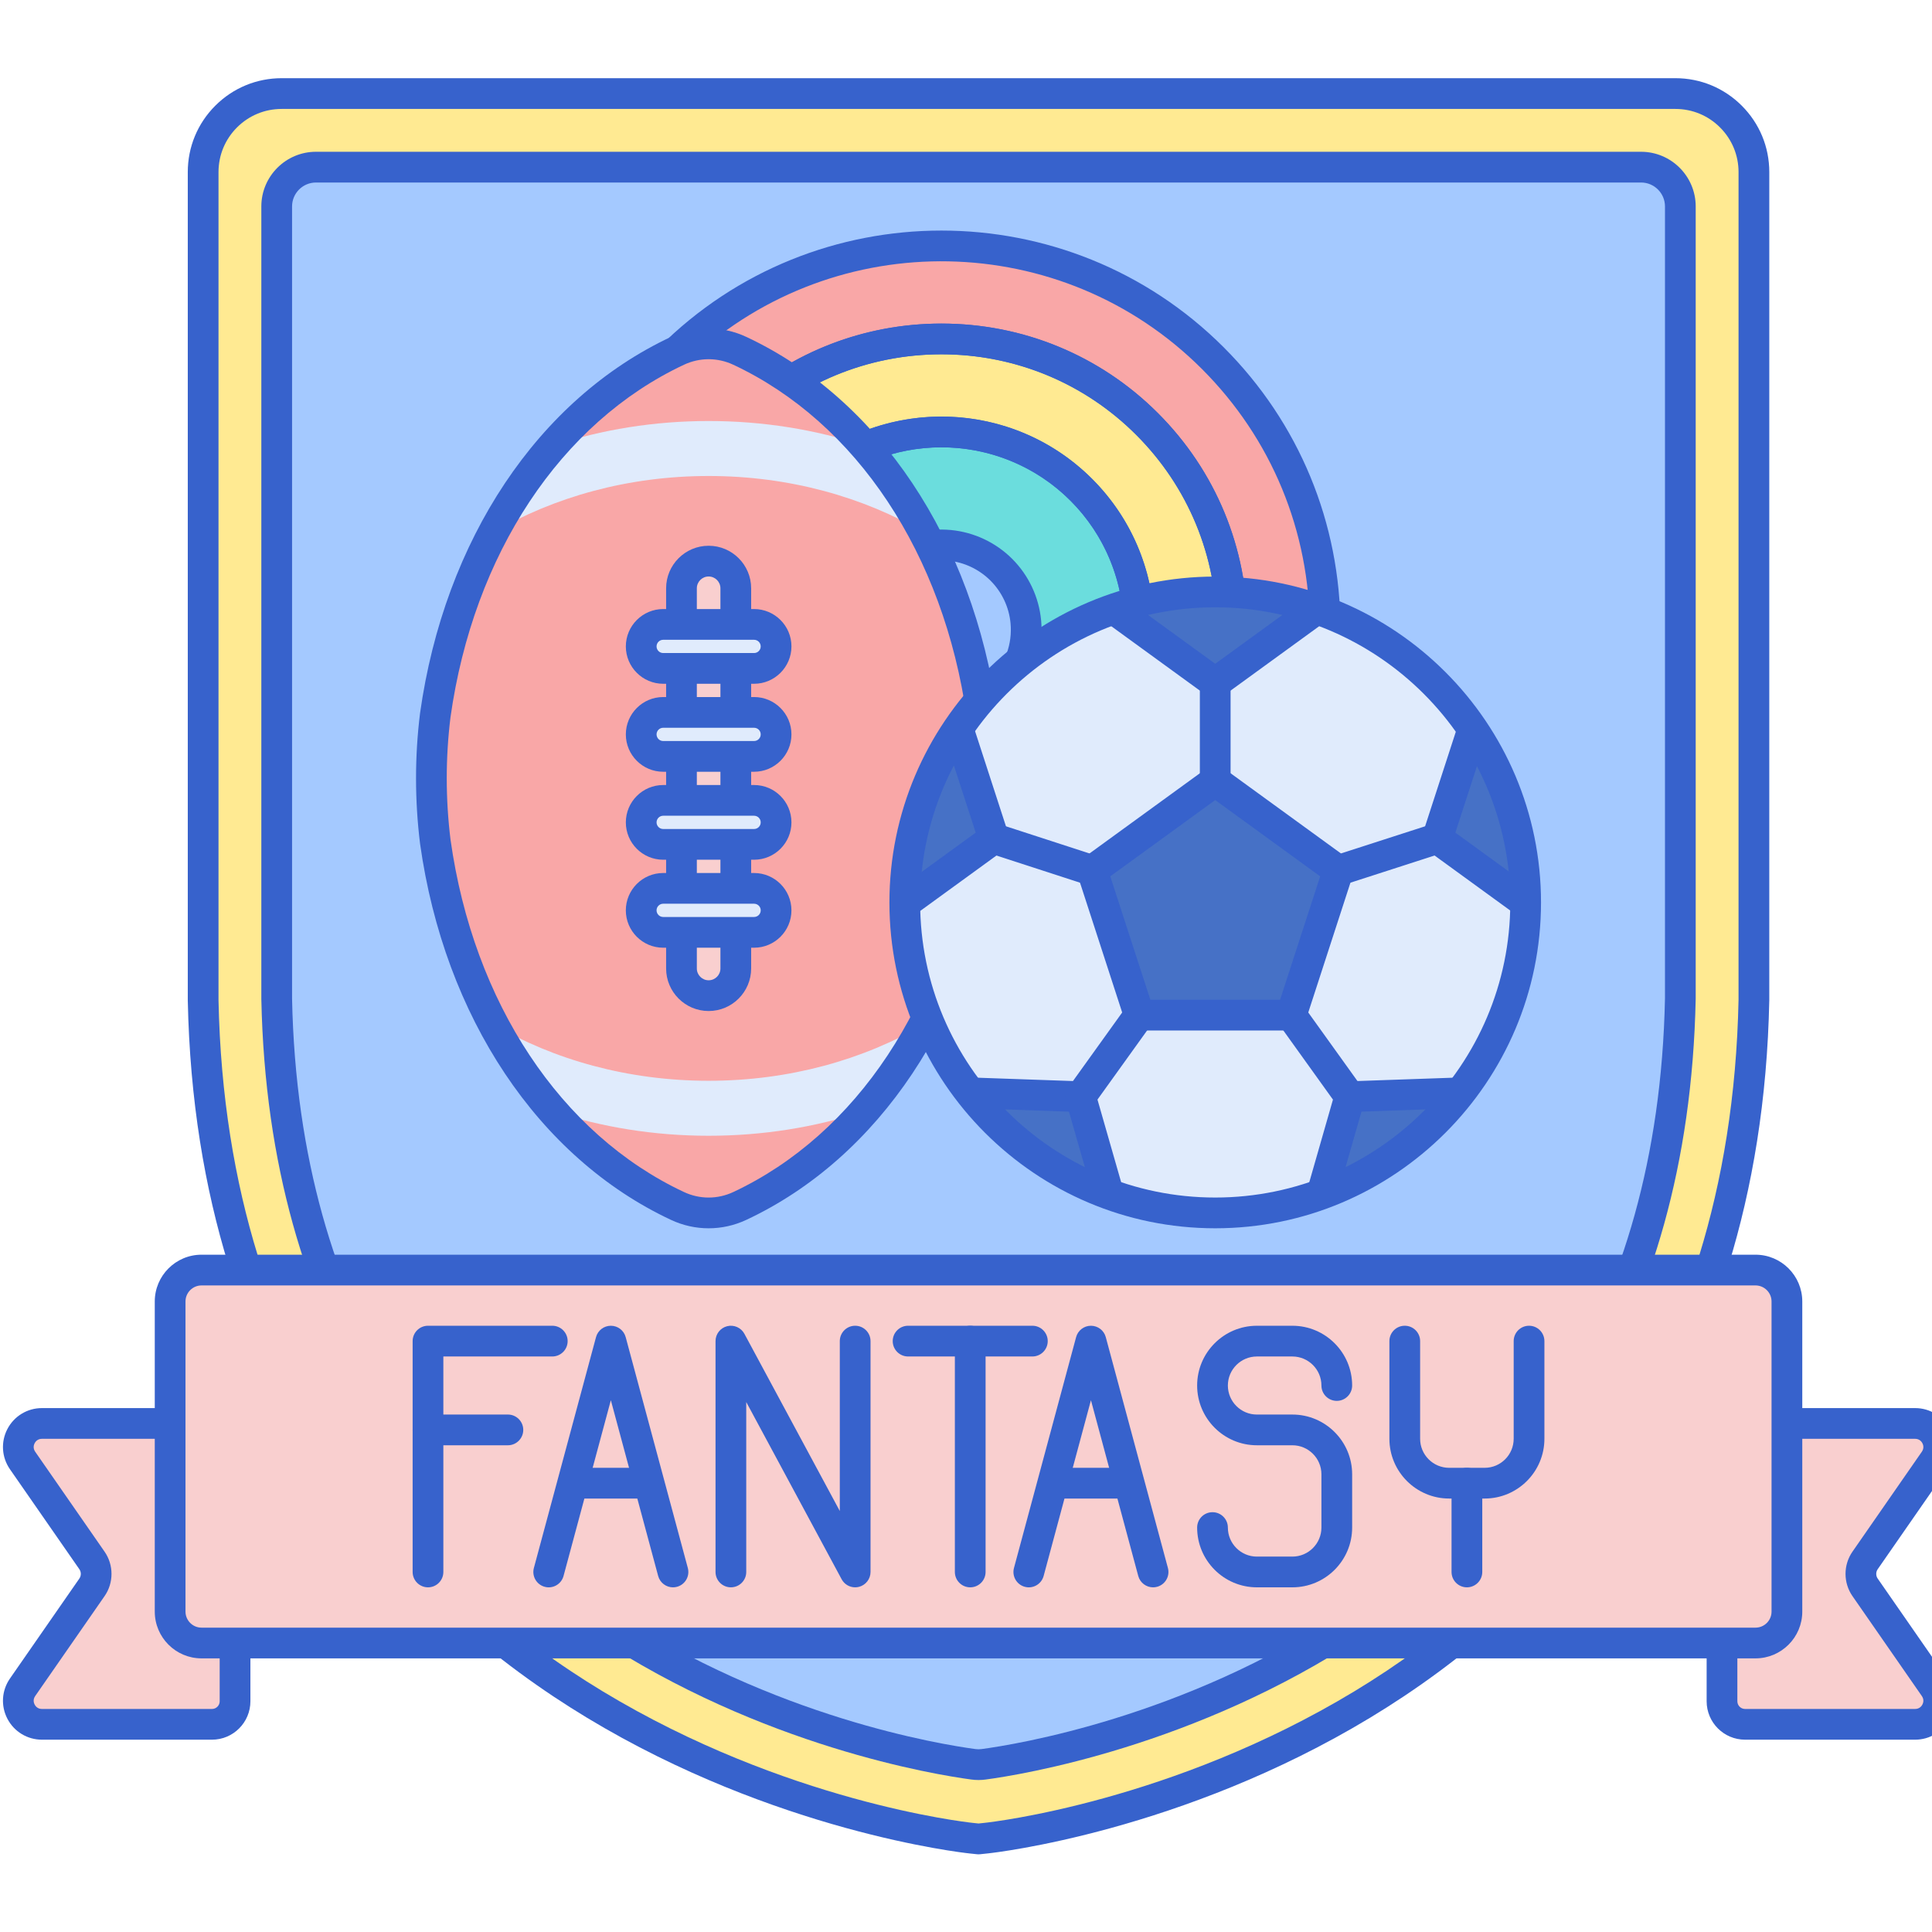 <svg xmlns="http://www.w3.org/2000/svg" xmlns:xlink="http://www.w3.org/1999/xlink" width="1080" zoomAndPan="magnify" viewBox="0 0 810 810" height="1080" preserveAspectRatio="xMidYMid meet" version="1.2"><defs><clipPath id="5bdb6c4b9f"><path d="M 78 32.73 L 742 32.73 L 742 777.48 L 78 777.48 Z M 78 32.73 "/></clipPath></defs><g id="88bd6113ec"><path style=" stroke:none;fill-rule:nonzero;fill:#f9cfcf;fill-opacity:1;" d="M 9.457 612.305 L 38.559 654.223 C 40.91 657.613 40.91 662.105 38.559 665.492 L 9.457 707.414 C 4.91 713.965 9.594 722.926 17.57 722.926 L 88.879 722.926 C 94.215 722.926 98.543 718.602 98.543 713.262 L 98.543 596.781 L 17.57 596.781 C 9.594 596.789 4.91 605.75 9.457 612.305 Z M 9.457 612.305 "/><path style=" stroke:none;fill-rule:nonzero;fill:#f9cfcf;fill-opacity:1;" d="M 811.043 707.414 L 781.941 665.492 C 779.59 662.102 779.59 657.609 781.941 654.223 L 811.043 612.305 C 815.59 605.75 810.906 596.789 802.93 596.789 L 721.957 596.789 L 721.957 713.27 C 721.957 718.605 726.285 722.934 731.621 722.934 L 802.93 722.934 C 810.906 722.93 815.59 713.965 811.043 707.414 Z M 811.043 707.414 "/><path style=" stroke:none;fill-rule:nonzero;fill:#3762cc;fill-opacity:1;" d="M 88.879 729.371 L 17.57 729.371 C 11.473 729.371 5.934 726.016 3.109 720.613 C 0.285 715.211 0.691 708.742 4.164 703.742 L 33.266 661.816 C 34.082 660.645 34.082 659.07 33.266 657.895 L 4.164 615.977 C 0.691 610.969 0.285 604.504 3.109 599.105 C 5.934 593.707 11.473 590.348 17.57 590.348 L 98.543 590.348 C 102.098 590.348 104.984 593.234 104.984 596.789 L 104.984 713.266 C 104.984 722.148 97.758 729.371 88.879 729.371 Z M 17.57 603.23 C 15.691 603.23 14.816 604.52 14.527 605.074 C 14.234 605.629 13.68 607.086 14.746 608.629 L 43.848 650.551 C 47.715 656.121 47.715 663.602 43.848 669.168 L 14.746 711.09 C 13.676 712.633 14.234 714.09 14.527 714.648 C 14.816 715.203 15.691 716.492 17.57 716.492 L 88.879 716.492 C 90.652 716.492 92.102 715.047 92.102 713.27 L 92.102 603.234 L 17.57 603.234 Z M 17.57 603.23 "/><path style=" stroke:none;fill-rule:nonzero;fill:#3762cc;fill-opacity:1;" d="M 802.93 729.371 L 731.621 729.371 C 722.742 729.371 715.516 722.148 715.516 713.266 L 715.516 596.789 C 715.516 593.234 718.402 590.348 721.957 590.348 L 802.93 590.348 C 809.027 590.348 814.566 593.703 817.391 599.105 C 820.215 604.508 819.809 610.973 816.336 615.977 L 787.234 657.898 C 786.418 659.07 786.418 660.648 787.234 661.824 L 816.336 703.742 C 819.812 708.75 820.215 715.219 817.391 720.617 C 814.566 726.016 809.023 729.371 802.93 729.371 Z M 728.398 603.23 L 728.398 713.266 C 728.398 715.043 729.844 716.488 731.621 716.488 L 802.93 716.488 C 804.809 716.488 805.684 715.199 805.973 714.645 C 806.266 714.086 806.824 712.633 805.75 711.09 L 776.652 669.168 C 772.781 663.598 772.781 656.113 776.652 650.547 L 805.75 608.625 C 806.824 607.082 806.266 605.625 805.973 605.07 C 805.684 604.516 804.809 603.23 802.93 603.23 Z M 728.398 603.23 "/><path style=" stroke:none;fill-rule:nonzero;fill:#ffea92;fill-opacity:1;" d="M 406.969 770.641 C 403.746 770.293 327.184 761.656 249.395 714.641 C 176.32 670.473 88.512 583.391 85.168 419.332 L 85.164 72.156 C 85.164 53.969 99.902 39.227 118.086 39.227 L 702.41 39.227 C 720.594 39.227 735.332 53.969 735.332 72.156 L 735.328 419.328 C 731.984 583.383 644.176 670.469 571.102 714.637 C 493.316 761.652 416.75 770.293 413.527 770.637 L 410.25 770.988 Z M 406.969 770.641 "/><path style=" stroke:none;fill-rule:nonzero;fill:#a4c9ff;fill-opacity:1;" d="M 132.469 70.074 C 123.379 70.074 116.008 77.449 116.008 86.543 L 116.008 418.699 C 121.625 694.414 381.793 736.172 408.109 739.691 C 409.535 739.883 410.961 739.883 412.387 739.691 C 438.703 736.172 698.871 694.414 704.488 418.699 L 704.488 86.543 C 704.488 77.449 697.117 70.074 688.027 70.074 Z M 132.469 70.074 "/><path style=" stroke:none;fill-rule:nonzero;fill:#f9a7a7;fill-opacity:1;" d="M 508.508 150.18 C 445.75 87.41 343.637 87.41 280.875 150.18 L 308.457 177.77 C 356.004 130.211 433.379 130.211 480.926 177.77 C 528.477 225.324 528.477 302.711 480.926 350.27 L 508.508 377.859 C 571.262 315.09 571.262 212.953 508.508 150.18 Z M 508.508 150.18 "/><path style=" stroke:none;fill-rule:nonzero;fill:#ffea92;fill-opacity:1;" d="M 480.922 177.77 C 433.375 130.211 356.004 130.211 308.453 177.77 L 336.035 205.359 C 368.375 173.012 420.996 173.012 453.34 205.359 C 485.68 237.707 485.68 290.336 453.34 322.684 L 480.918 350.27 C 528.477 302.715 528.473 225.328 480.922 177.77 Z M 480.922 177.77 "/><path style=" stroke:none;fill-rule:nonzero;fill:#6bdddd;fill-opacity:1;" d="M 453.34 205.359 C 421 173.012 368.379 173.012 336.039 205.359 L 369.555 238.883 C 377.363 231.07 387.902 227.656 398.098 228.633 C 406.031 229.391 413.754 232.805 419.828 238.883 C 425.902 244.957 429.32 252.68 430.074 260.613 C 431.051 270.812 427.633 281.352 419.828 289.164 L 453.344 322.688 C 485.684 290.336 485.684 237.707 453.34 205.359 Z M 453.34 205.359 "/><path style=" stroke:none;fill-rule:nonzero;fill:#3762cc;fill-opacity:1;" d="M 508.504 384.305 C 506.797 384.305 505.156 383.625 503.949 382.418 L 476.367 354.828 C 473.852 352.312 473.852 348.234 476.367 345.719 C 498.148 323.93 510.145 294.918 510.145 264.023 C 510.145 233.129 498.145 204.109 476.367 182.328 C 454.586 160.543 425.578 148.547 394.688 148.547 C 363.797 148.547 334.793 160.539 313.012 182.324 C 310.594 184.742 306.316 184.742 303.902 182.324 L 276.32 154.738 C 275.113 153.531 274.434 151.891 274.434 150.184 C 274.434 148.477 275.113 146.836 276.32 145.629 C 341.59 80.344 447.793 80.344 513.062 145.629 C 544.633 177.203 562.016 219.246 562.016 264.023 C 562.016 308.797 544.633 350.84 513.062 382.418 C 511.852 383.625 510.215 384.305 508.504 384.305 Z M 489.922 350.16 L 508.414 368.656 C 534.719 340.098 549.137 303.188 549.137 264.02 C 549.137 222.691 533.09 183.879 503.953 154.734 C 445.23 96.008 350.613 94.52 290.078 150.273 L 308.57 168.766 C 332.188 147.367 362.52 135.656 394.691 135.656 C 429.023 135.656 461.266 148.996 485.48 173.211 C 509.695 197.43 523.027 229.68 523.027 264.016 C 523.027 296.195 511.32 326.539 489.922 350.16 Z M 489.922 350.16 "/><path style=" stroke:none;fill-rule:nonzero;fill:#3762cc;fill-opacity:1;" d="M 480.922 356.719 C 479.215 356.719 477.578 356.039 476.367 354.828 L 448.789 327.242 C 446.273 324.727 446.273 320.648 448.789 318.133 C 478.617 288.293 478.617 239.75 448.789 209.914 C 418.957 180.082 370.422 180.078 340.59 209.914 C 338.078 212.43 334 212.43 331.484 209.914 L 303.902 182.328 C 302.695 181.121 302.016 179.48 302.016 177.773 C 302.016 176.066 302.695 174.426 303.902 173.219 C 353.961 123.145 435.418 123.145 485.48 173.219 C 509.695 197.438 523.027 229.684 523.027 264.023 C 523.027 298.359 509.691 330.613 485.48 354.828 C 484.27 356.039 482.633 356.719 480.922 356.719 Z M 462.289 322.52 L 480.801 341.035 C 499.773 319.859 510.145 292.758 510.145 264.02 C 510.145 233.121 498.148 204.109 476.371 182.324 C 432.863 138.809 362.992 137.332 317.691 177.898 L 336.199 196.406 C 371.281 166.012 424.578 167.477 457.895 200.805 C 491.215 234.129 492.68 287.438 462.289 322.52 Z M 462.289 322.52 "/><path style=" stroke:none;fill-rule:nonzero;fill:#3762cc;fill-opacity:1;" d="M 453.34 329.129 C 451.633 329.129 449.996 328.449 448.789 327.238 L 415.273 293.719 C 412.758 291.203 412.758 287.125 415.273 284.609 C 421.441 278.441 424.496 269.918 423.668 261.227 C 423.027 254.527 420.043 248.207 415.277 243.438 C 410.504 238.664 404.184 235.684 397.488 235.043 C 388.805 234.203 380.277 237.27 374.113 243.438 C 371.695 245.852 367.418 245.852 365.004 243.438 L 331.488 209.914 C 330.277 208.703 329.602 207.066 329.602 205.359 C 329.602 203.648 330.277 202.012 331.488 200.801 C 366.34 165.938 423.047 165.941 457.898 200.805 C 492.75 235.664 492.75 292.383 457.898 327.242 C 456.688 328.449 455.051 329.129 453.34 329.129 Z M 428.59 288.812 L 453.152 313.383 C 478.539 283.352 477.082 238.215 448.789 209.914 C 420.492 181.613 375.367 180.152 345.336 205.543 L 369.898 230.117 C 378.148 224.07 388.34 221.223 398.711 222.215 C 408.379 223.141 417.496 227.438 424.383 234.324 C 431.266 241.211 435.562 250.328 436.488 260.004 C 437.48 270.367 434.633 280.562 428.59 288.812 Z M 428.59 288.812 "/><path style=" stroke:none;fill-rule:nonzero;fill:#f9a7a7;fill-opacity:1;" d="M 415.156 299.824 C 417.293 317.102 417.367 334.992 415.156 352.859 C 404.426 429.227 363.188 482.383 313.594 505.617 C 305.324 509.492 295.785 509.492 287.512 505.617 C 237.93 482.391 196.68 429.242 185.945 352.859 L 185.949 352.859 C 183.809 335.582 183.734 317.695 185.949 299.824 L 185.945 299.824 C 196.676 223.457 237.914 170.301 287.512 147.07 C 295.781 143.195 305.32 143.195 313.594 147.07 C 363.176 170.293 404.426 223.441 415.156 299.824 Z M 415.156 299.824 "/><path style=" stroke:none;fill-rule:nonzero;fill:#e0ebfc;fill-opacity:1;" d="M 362.434 465.844 C 341.891 472.617 319.801 476.172 297.098 476.172 C 274.391 476.172 252.309 472.617 231.762 465.844 C 222.941 455.875 214.316 443.844 206.668 429.379 C 232.133 444.32 263.355 453.121 297.098 453.121 C 330.84 453.121 362.062 444.32 387.523 429.375 C 379.883 443.844 371.254 455.875 362.434 465.844 Z M 362.434 465.844 "/><path style=" stroke:none;fill-rule:nonzero;fill:#e0ebfc;fill-opacity:1;" d="M 231.766 186.844 C 252.309 180.066 274.395 176.512 297.102 176.512 C 319.805 176.512 341.891 180.066 362.438 186.844 C 371.258 196.812 379.883 208.84 387.527 223.305 C 362.066 208.363 330.844 199.562 297.102 199.562 C 263.359 199.562 232.137 208.367 206.672 223.309 C 214.316 208.844 222.941 196.812 231.766 186.844 Z M 231.766 186.844 "/><path style=" stroke:none;fill-rule:nonzero;fill:#f9cfcf;fill-opacity:1;" d="M 285.715 246.637 L 285.715 406.043 C 285.715 412.332 290.812 417.43 297.102 417.43 C 303.387 417.43 308.484 412.332 308.484 406.043 L 308.484 246.637 C 308.484 240.352 303.387 235.25 297.102 235.25 C 290.812 235.254 285.715 240.352 285.715 246.637 Z M 285.715 246.637 "/><path style=" stroke:none;fill-rule:nonzero;fill:#3762cc;fill-opacity:1;" d="M 297.098 514.969 C 291.715 514.969 286.336 513.797 281.328 511.449 C 225.66 485.371 186.324 426.422 176.117 353.758 C 173.863 335.52 173.863 317.145 176.105 299.027 C 186.328 226.258 225.66 167.309 281.328 141.234 C 291.352 136.543 302.848 136.543 312.871 141.234 C 368.539 167.309 407.871 226.262 418.082 298.926 C 418.086 298.961 418.094 298.992 418.094 299.031 C 420.332 317.152 420.332 335.531 418.094 353.652 C 407.871 426.422 368.535 485.375 312.867 511.449 C 307.859 513.797 302.48 514.969 297.098 514.969 Z M 297.098 150.602 C 293.582 150.602 290.062 151.371 286.789 152.906 C 235.082 177.125 198.477 232.383 188.871 300.719 C 186.777 317.688 186.777 335.004 188.891 352.07 C 198.477 420.301 235.078 475.559 286.789 499.777 C 293.344 502.848 300.855 502.848 307.41 499.777 C 359.117 475.555 395.723 420.297 405.324 351.961 C 407.422 334.988 407.418 317.672 405.309 300.613 C 395.684 232.32 359.09 177.109 307.406 152.906 C 304.133 151.371 300.613 150.602 297.098 150.602 Z M 297.098 150.602 "/><path style=" stroke:none;fill-rule:nonzero;fill:#3762cc;fill-opacity:1;" d="M 297.098 423.875 C 287.27 423.875 279.273 415.875 279.273 406.043 L 279.273 246.641 C 279.273 236.809 287.27 228.812 297.098 228.812 C 306.926 228.812 314.922 236.809 314.922 246.641 L 314.922 406.043 C 314.922 415.875 306.926 423.875 297.098 423.875 Z M 297.098 241.695 C 294.371 241.695 292.152 243.914 292.152 246.641 L 292.152 406.043 C 292.152 408.773 294.371 410.988 297.098 410.988 C 299.824 410.988 302.043 408.773 302.043 406.043 L 302.043 246.641 C 302.043 243.914 299.82 241.695 297.098 241.695 Z M 297.098 241.695 "/><path style=" stroke:none;fill-rule:nonzero;fill:#e0ebfc;fill-opacity:1;" d="M 268.824 271.012 C 268.824 276.105 272.953 280.234 278.043 280.234 L 316.152 280.234 C 321.246 280.234 325.375 276.105 325.375 271.012 C 325.375 265.922 321.246 261.789 316.152 261.789 L 278.043 261.789 C 272.953 261.789 268.824 265.922 268.824 271.012 Z M 268.824 271.012 "/><path style=" stroke:none;fill-rule:nonzero;fill:#3762cc;fill-opacity:1;" d="M 316.152 286.676 L 278.043 286.676 C 269.41 286.676 262.387 279.645 262.387 271.012 C 262.387 262.375 269.414 255.348 278.047 255.348 L 316.156 255.348 C 324.793 255.348 331.82 262.375 331.82 271.012 C 331.816 279.648 324.789 286.676 316.152 286.676 Z M 278.043 268.234 C 276.512 268.234 275.266 269.484 275.266 271.012 C 275.266 272.543 276.512 273.789 278.043 273.789 L 316.152 273.789 C 317.684 273.789 318.93 272.543 318.93 271.012 C 318.93 269.484 317.684 268.234 316.152 268.234 Z M 278.043 268.234 "/><path style=" stroke:none;fill-rule:nonzero;fill:#e0ebfc;fill-opacity:1;" d="M 268.824 307.898 C 268.824 312.992 272.953 317.121 278.043 317.121 L 316.152 317.121 C 321.246 317.121 325.375 312.992 325.375 307.898 C 325.375 302.805 321.246 298.676 316.152 298.676 L 278.043 298.676 C 272.953 298.676 268.824 302.805 268.824 307.898 Z M 268.824 307.898 "/><path style=" stroke:none;fill-rule:nonzero;fill:#3762cc;fill-opacity:1;" d="M 316.152 323.562 L 278.043 323.562 C 269.41 323.562 262.387 316.535 262.387 307.902 C 262.387 299.262 269.414 292.238 278.047 292.238 L 316.156 292.238 C 324.793 292.238 331.82 299.266 331.82 307.902 C 331.816 316.535 324.789 323.562 316.152 323.562 Z M 278.043 305.121 C 276.512 305.121 275.266 306.367 275.266 307.898 C 275.266 309.43 276.512 310.676 278.043 310.676 L 316.152 310.676 C 317.684 310.676 318.93 309.43 318.93 307.898 C 318.93 306.367 317.684 305.121 316.152 305.121 Z M 278.043 305.121 "/><path style=" stroke:none;fill-rule:nonzero;fill:#e0ebfc;fill-opacity:1;" d="M 268.824 344.785 C 268.824 349.879 272.953 354.008 278.043 354.008 L 316.152 354.008 C 321.246 354.008 325.375 349.879 325.375 344.785 C 325.375 339.691 321.246 335.562 316.152 335.562 L 278.043 335.562 C 272.953 335.562 268.824 339.691 268.824 344.785 Z M 268.824 344.785 "/><path style=" stroke:none;fill-rule:nonzero;fill:#3762cc;fill-opacity:1;" d="M 316.152 360.449 L 278.043 360.449 C 269.41 360.449 262.387 353.422 262.387 344.789 C 262.387 336.148 269.414 329.125 278.047 329.125 L 316.156 329.125 C 324.793 329.125 331.82 336.152 331.82 344.789 C 331.816 353.422 324.789 360.449 316.152 360.449 Z M 278.043 342.004 C 276.512 342.004 275.266 343.254 275.266 344.785 C 275.266 346.316 276.512 347.562 278.043 347.562 L 316.152 347.562 C 317.684 347.562 318.93 346.316 318.93 344.785 C 318.93 343.254 317.684 342.004 316.152 342.004 Z M 278.043 342.004 "/><path style=" stroke:none;fill-rule:nonzero;fill:#e0ebfc;fill-opacity:1;" d="M 268.824 381.672 C 268.824 386.766 272.953 390.895 278.043 390.895 L 316.152 390.895 C 321.246 390.895 325.375 386.766 325.375 381.672 C 325.375 376.578 321.246 372.449 316.152 372.449 L 278.043 372.449 C 272.953 372.449 268.824 376.578 268.824 381.672 Z M 268.824 381.672 "/><path style=" stroke:none;fill-rule:nonzero;fill:#3762cc;fill-opacity:1;" d="M 316.152 397.336 L 278.043 397.336 C 269.41 397.336 262.383 390.309 262.383 381.672 C 262.383 373.035 269.41 366.012 278.043 366.012 L 316.152 366.012 C 324.789 366.012 331.816 373.039 331.816 381.672 C 331.816 390.309 324.789 397.336 316.152 397.336 Z M 278.043 378.891 C 276.512 378.891 275.266 380.137 275.266 381.668 C 275.266 383.199 276.512 384.449 278.043 384.449 L 316.152 384.449 C 317.688 384.449 318.934 383.199 318.934 381.668 C 318.934 380.137 317.688 378.891 316.152 378.891 Z M 278.043 378.891 "/><path style=" stroke:none;fill-rule:nonzero;fill:#e0ebfc;fill-opacity:1;" d="M 639.637 378.344 C 639.637 380.477 639.586 382.605 639.48 384.73 C 639.375 386.859 639.219 388.984 639.012 391.105 C 638.801 393.223 638.539 395.336 638.227 397.445 C 637.914 399.551 637.551 401.652 637.137 403.742 C 636.719 405.828 636.254 407.906 635.738 409.977 C 635.219 412.043 634.652 414.094 634.031 416.133 C 633.414 418.172 632.746 420.195 632.027 422.199 C 631.312 424.207 630.543 426.191 629.73 428.16 C 628.914 430.129 628.051 432.074 627.141 434.004 C 626.23 435.93 625.273 437.832 624.27 439.711 C 623.266 441.59 622.215 443.441 621.121 445.27 C 620.023 447.098 618.887 448.895 617.703 450.668 C 616.52 452.438 615.293 454.18 614.023 455.891 C 612.754 457.602 611.445 459.281 610.094 460.926 C 608.742 462.574 607.352 464.188 605.922 465.766 C 604.492 467.344 603.023 468.887 601.516 470.395 C 600.012 471.898 598.469 473.367 596.891 474.801 C 595.312 476.23 593.699 477.621 592.055 478.973 C 590.406 480.324 588.727 481.633 587.016 482.902 C 585.305 484.172 583.566 485.398 581.793 486.582 C 580.023 487.766 578.223 488.906 576.398 490 C 574.57 491.098 572.719 492.145 570.84 493.148 C 568.961 494.152 567.059 495.113 565.133 496.023 C 563.207 496.934 561.262 497.797 559.293 498.613 C 557.324 499.426 555.34 500.195 553.332 500.91 C 551.328 501.629 549.305 502.297 547.266 502.914 C 545.227 503.535 543.176 504.102 541.109 504.621 C 539.043 505.137 536.965 505.605 534.879 506.02 C 532.789 506.434 530.691 506.801 528.582 507.113 C 526.477 507.426 524.363 507.684 522.242 507.895 C 520.125 508.102 518 508.258 515.871 508.363 C 513.746 508.469 511.617 508.52 509.484 508.52 C 507.355 508.52 505.227 508.469 503.102 508.363 C 500.973 508.258 498.848 508.102 496.73 507.895 C 494.609 507.684 492.496 507.426 490.391 507.113 C 488.281 506.801 486.184 506.434 484.094 506.02 C 482.004 505.605 479.93 505.137 477.863 504.621 C 475.797 504.102 473.742 503.535 471.707 502.914 C 469.668 502.297 467.645 501.629 465.641 500.91 C 463.633 500.195 461.648 499.426 459.68 498.613 C 457.711 497.797 455.766 496.934 453.84 496.023 C 451.914 495.113 450.012 494.152 448.133 493.148 C 446.254 492.145 444.402 491.098 442.574 490 C 440.75 488.906 438.949 487.766 437.18 486.582 C 435.406 485.398 433.668 484.172 431.957 482.902 C 430.246 481.633 428.566 480.324 426.918 478.973 C 425.273 477.621 423.66 476.23 422.082 474.801 C 420.504 473.367 418.961 471.898 417.457 470.395 C 415.949 468.887 414.48 467.344 413.051 465.766 C 411.621 464.188 410.23 462.574 408.879 460.926 C 407.527 459.281 406.219 457.602 404.949 455.891 C 403.68 454.18 402.453 452.438 401.27 450.668 C 400.086 448.895 398.945 447.098 397.852 445.27 C 396.758 443.441 395.707 441.59 394.703 439.711 C 393.699 437.832 392.742 435.93 391.832 434.004 C 390.922 432.074 390.059 430.129 389.242 428.16 C 388.426 426.191 387.66 424.207 386.945 422.199 C 386.227 420.195 385.559 418.172 384.941 416.133 C 384.32 414.094 383.754 412.043 383.234 409.977 C 382.719 407.906 382.25 405.828 381.836 403.742 C 381.422 401.652 381.055 399.551 380.742 397.445 C 380.43 395.336 380.172 393.223 379.961 391.105 C 379.754 388.984 379.598 386.859 379.492 384.73 C 379.387 382.605 379.336 380.477 379.336 378.344 C 379.336 376.215 379.387 374.086 379.492 371.957 C 379.598 369.828 379.754 367.703 379.961 365.586 C 380.172 363.465 380.43 361.352 380.742 359.242 C 381.055 357.137 381.422 355.039 381.836 352.949 C 382.25 350.859 382.719 348.781 383.234 346.715 C 383.754 344.648 384.32 342.594 384.941 340.555 C 385.559 338.516 386.227 336.496 386.945 334.488 C 387.66 332.484 388.426 330.496 389.242 328.527 C 390.059 326.559 390.922 324.613 391.832 322.688 C 392.742 320.762 393.699 318.859 394.703 316.98 C 395.707 315.102 396.758 313.246 397.852 311.422 C 398.945 309.594 400.086 307.793 401.27 306.023 C 402.453 304.25 403.68 302.508 404.949 300.797 C 406.219 299.086 407.527 297.406 408.879 295.762 C 410.23 294.113 411.621 292.5 413.051 290.922 C 414.48 289.344 415.949 287.801 417.457 286.297 C 418.961 284.789 420.504 283.32 422.082 281.891 C 423.66 280.461 425.273 279.066 426.918 277.715 C 428.566 276.363 430.246 275.055 431.957 273.785 C 433.668 272.516 435.406 271.289 437.18 270.105 C 438.949 268.922 440.75 267.785 442.574 266.688 C 444.402 265.594 446.254 264.543 448.133 263.539 C 450.012 262.535 451.914 261.578 453.84 260.668 C 455.766 259.754 457.711 258.891 459.68 258.078 C 461.648 257.262 463.633 256.496 465.641 255.777 C 467.645 255.059 469.668 254.391 471.707 253.773 C 473.742 253.156 475.797 252.586 477.863 252.07 C 479.93 251.551 482.004 251.086 484.094 250.668 C 486.184 250.254 488.281 249.891 490.391 249.578 C 492.496 249.266 494.609 249.004 496.73 248.793 C 498.848 248.586 500.973 248.43 503.102 248.324 C 505.227 248.219 507.355 248.168 509.484 248.168 C 511.617 248.168 513.746 248.219 515.871 248.324 C 518 248.43 520.125 248.586 522.242 248.793 C 524.363 249.004 526.477 249.266 528.582 249.578 C 530.691 249.891 532.789 250.254 534.879 250.668 C 536.965 251.086 539.043 251.551 541.109 252.07 C 543.176 252.586 545.227 253.156 547.266 253.773 C 549.305 254.391 551.328 255.059 553.332 255.777 C 555.34 256.496 557.324 257.262 559.293 258.078 C 561.262 258.891 563.207 259.754 565.133 260.668 C 567.059 261.578 568.961 262.535 570.84 263.539 C 572.719 264.543 574.57 265.594 576.398 266.688 C 578.223 267.785 580.023 268.922 581.793 270.105 C 583.566 271.289 585.305 272.516 587.016 273.785 C 588.727 275.055 590.406 276.363 592.055 277.715 C 593.699 279.066 595.312 280.461 596.891 281.891 C 598.469 283.32 600.012 284.789 601.516 286.297 C 603.023 287.801 604.492 289.344 605.922 290.922 C 607.352 292.5 608.742 294.113 610.094 295.762 C 611.445 297.406 612.754 299.086 614.023 300.797 C 615.293 302.508 616.52 304.25 617.703 306.023 C 618.887 307.793 620.023 309.594 621.121 311.422 C 622.215 313.246 623.266 315.102 624.27 316.98 C 625.273 318.859 626.23 320.762 627.141 322.688 C 628.051 324.613 628.914 326.559 629.73 328.527 C 630.543 330.496 631.312 332.484 632.027 334.488 C 632.746 336.496 633.414 338.516 634.031 340.555 C 634.652 342.594 635.219 344.648 635.738 346.715 C 636.254 348.781 636.719 350.859 637.137 352.949 C 637.551 355.039 637.914 357.137 638.227 359.242 C 638.539 361.352 638.801 363.465 639.012 365.586 C 639.219 367.703 639.375 369.828 639.48 371.957 C 639.586 374.086 639.637 376.215 639.637 378.344 Z M 639.637 378.344 "/><path style=" stroke:none;fill-rule:nonzero;fill:#4671c6;fill-opacity:1;" d="M 639.633 378.469 L 602.59 351.547 L 617.488 305.688 C 631.473 326.438 639.637 351.438 639.637 378.344 C 639.637 378.387 639.633 378.426 639.633 378.469 Z M 639.633 378.469 "/><path style=" stroke:none;fill-rule:nonzero;fill:#4671c6;fill-opacity:1;" d="M 552.07 255.305 L 509.484 286.254 L 466.898 255.305 C 480.246 250.688 494.57 248.168 509.484 248.168 C 524.402 248.168 538.73 250.688 552.07 255.305 Z M 552.07 255.305 "/><path style=" stroke:none;fill-rule:nonzero;fill:#4671c6;fill-opacity:1;" d="M 565.898 459.789 L 612.293 458.168 C 597.426 477.293 577.352 492.168 554.188 500.637 Z M 565.898 459.789 "/><path style=" stroke:none;fill-rule:nonzero;fill:#4671c6;fill-opacity:1;" d="M 464.773 500.637 C 441.617 492.164 421.543 477.293 406.68 458.168 L 453.066 459.789 Z M 464.773 500.637 "/><path style=" stroke:none;fill-rule:nonzero;fill:#4671c6;fill-opacity:1;" d="M 416.645 351.543 L 379.344 378.652 C 379.34 378.652 379.344 378.652 379.34 378.648 C 379.277 351.512 387.52 326.301 401.66 305.422 Z M 416.645 351.543 "/><path style=" stroke:none;fill-rule:nonzero;fill:#4671c6;fill-opacity:1;" d="M 509.484 327.477 L 561.062 364.957 L 541.359 425.598 L 477.613 425.598 L 457.91 364.957 Z M 509.484 327.477 "/><path style=" stroke:none;fill-rule:nonzero;fill:#3762cc;fill-opacity:1;" d="M 541.359 432.039 L 477.613 432.039 C 474.82 432.039 472.348 430.242 471.484 427.586 L 451.785 366.945 C 450.922 364.289 451.871 361.383 454.129 359.742 L 505.703 322.262 C 507.961 320.621 511.016 320.621 513.277 322.262 L 564.852 359.742 C 567.109 361.383 568.051 364.289 567.191 366.945 L 547.492 427.586 C 546.621 430.246 544.148 432.039 541.359 432.039 Z M 482.293 419.152 L 536.68 419.152 L 553.488 367.41 L 509.484 335.434 L 465.484 367.41 Z M 482.293 419.152 "/><path style=" stroke:none;fill-rule:nonzero;fill:#3762cc;fill-opacity:1;" d="M 509.484 514.965 C 434.168 514.965 372.895 453.68 372.895 378.348 C 372.895 303.016 434.168 241.73 509.484 241.73 C 584.805 241.73 646.078 303.016 646.078 378.348 C 646.078 453.68 584.805 514.965 509.484 514.965 Z M 509.484 254.609 C 441.273 254.609 385.777 310.117 385.777 378.344 C 385.777 446.57 441.27 502.074 509.484 502.074 C 577.703 502.074 633.195 446.57 633.195 378.344 C 633.195 310.117 577.699 254.609 509.484 254.609 Z M 509.484 254.609 "/><path style=" stroke:none;fill-rule:nonzero;fill:#3762cc;fill-opacity:1;" d="M 380.035 384.594 C 378.043 384.594 376.078 383.672 374.82 381.938 C 372.73 379.059 373.363 375.031 376.242 372.938 L 409.07 349.086 L 395.945 308.684 C 394.848 305.297 396.699 301.664 400.078 300.562 C 403.469 299.469 407.098 301.316 408.199 304.699 L 422.77 349.555 C 423.633 352.207 422.684 355.117 420.426 356.754 L 383.816 383.363 C 382.672 384.195 381.348 384.594 380.035 384.594 Z M 380.035 384.594 "/><path style=" stroke:none;fill-rule:nonzero;fill:#3762cc;fill-opacity:1;" d="M 457.91 371.398 C 457.25 371.398 456.582 371.297 455.918 371.082 L 414.648 357.672 C 411.27 356.57 409.414 352.934 410.516 349.551 C 411.617 346.168 415.254 344.328 418.633 345.414 L 459.902 358.824 C 463.285 359.926 465.137 363.559 464.035 366.945 C 463.152 369.668 460.625 371.398 457.91 371.398 Z M 457.91 371.398 "/><path style=" stroke:none;fill-rule:nonzero;fill:#3762cc;fill-opacity:1;" d="M 464.559 506.332 C 461.758 506.332 459.18 504.492 458.371 501.668 L 448.164 466.066 L 407.574 464.648 C 404.02 464.523 401.238 461.539 401.359 457.984 C 401.488 454.426 404.449 451.551 408.023 451.77 L 453.293 453.352 C 456.082 453.449 458.492 455.328 459.262 458.012 L 470.758 498.109 C 471.742 501.535 469.762 505.102 466.344 506.082 C 465.742 506.25 465.145 506.332 464.559 506.332 Z M 464.559 506.332 "/><path style=" stroke:none;fill-rule:nonzero;fill:#3762cc;fill-opacity:1;" d="M 453.059 466.234 C 451.758 466.234 450.441 465.84 449.305 465.023 C 446.418 462.945 445.754 458.922 447.832 456.031 L 472.379 421.84 C 474.457 418.953 478.484 418.297 481.367 420.367 C 484.258 422.441 484.918 426.469 482.844 429.359 L 458.293 463.551 C 457.039 465.301 455.066 466.234 453.059 466.234 Z M 453.059 466.234 "/><path style=" stroke:none;fill-rule:nonzero;fill:#3762cc;fill-opacity:1;" d="M 565.895 466.234 C 562.441 466.234 559.586 463.496 559.465 460.02 C 559.336 456.461 562.121 453.48 565.676 453.355 L 567.492 453.289 C 567.551 453.285 567.598 453.285 611.277 451.758 C 614.781 451.652 617.812 454.41 617.941 457.973 C 618.062 461.531 615.281 464.508 611.727 464.637 C 570.77 466.062 568.234 466.156 568.031 466.16 L 566.125 466.23 C 566.047 466.234 565.973 466.234 565.895 466.234 Z M 565.895 466.234 "/><path style=" stroke:none;fill-rule:nonzero;fill:#3762cc;fill-opacity:1;" d="M 554.473 506.102 C 553.887 506.102 553.289 506.02 552.695 505.852 C 549.277 504.867 547.301 501.301 548.281 497.883 L 558.848 461.016 L 536.125 429.355 C 534.055 426.465 534.715 422.441 537.605 420.367 C 540.492 418.297 544.516 418.953 546.594 421.844 L 571.133 456.039 C 572.277 457.637 572.633 459.676 572.09 461.566 L 560.66 501.43 C 559.852 504.258 557.273 506.102 554.473 506.102 Z M 554.473 506.102 "/><path style=" stroke:none;fill-rule:nonzero;fill:#3762cc;fill-opacity:1;" d="M 638.605 384.164 C 637.293 384.164 635.969 383.766 634.824 382.934 L 598.805 356.758 C 596.547 355.117 595.605 352.211 596.465 349.555 L 610.98 304.875 C 612.082 301.492 615.719 299.645 619.098 300.738 C 622.48 301.84 624.332 305.473 623.234 308.859 L 610.164 349.09 L 642.398 372.512 C 645.277 374.602 645.914 378.633 643.824 381.512 C 642.562 383.242 640.598 384.164 638.605 384.164 Z M 638.605 384.164 "/><path style=" stroke:none;fill-rule:nonzero;fill:#3762cc;fill-opacity:1;" d="M 561.062 371.398 C 558.34 371.398 555.812 369.66 554.934 366.93 C 553.84 363.547 555.699 359.914 559.082 358.82 L 600.613 345.414 C 603.992 344.32 607.629 346.176 608.723 349.566 C 609.812 352.953 607.957 356.586 604.57 357.676 L 563.043 371.082 C 562.383 371.297 561.715 371.398 561.062 371.398 Z M 561.062 371.398 "/><path style=" stroke:none;fill-rule:nonzero;fill:#3762cc;fill-opacity:1;" d="M 509.484 292.699 C 508.156 292.699 506.828 292.289 505.703 291.469 L 463.902 261.09 C 461.023 259 460.387 254.973 462.477 252.09 C 464.57 249.215 468.605 248.582 471.477 250.668 L 509.488 278.293 L 547.594 250.602 C 550.473 248.516 554.5 249.156 556.586 252.027 C 558.676 254.91 558.039 258.938 555.16 261.027 L 513.273 291.465 C 512.145 292.289 510.816 292.699 509.484 292.699 Z M 509.484 292.699 "/><path style=" stroke:none;fill-rule:nonzero;fill:#3762cc;fill-opacity:1;" d="M 509.484 333.918 C 505.93 333.918 503.043 331.031 503.043 327.477 L 503.043 286.254 C 503.043 282.699 505.93 279.812 509.484 279.812 C 513.043 279.812 515.926 282.699 515.926 286.254 L 515.926 327.477 C 515.926 331.035 513.043 333.918 509.484 333.918 Z M 509.484 333.918 "/><path style=" stroke:none;fill-rule:nonzero;fill:#3762cc;fill-opacity:1;" d="M 410.25 746.281 C 409.25 746.281 408.242 746.215 407.25 746.078 C 377.383 742.082 115.273 698.953 109.566 418.832 L 109.566 86.543 C 109.566 73.91 119.84 63.633 132.469 63.633 L 688.027 63.633 C 700.652 63.633 710.93 73.91 710.93 86.543 L 710.93 418.699 C 705.223 698.953 443.113 742.082 413.242 746.078 C 412.254 746.215 411.25 746.281 410.25 746.281 Z M 132.473 76.52 C 126.945 76.52 122.449 81.016 122.449 86.543 L 122.449 418.699 C 127.938 687.957 380.219 729.461 408.965 733.305 C 409.832 733.422 410.668 733.422 411.531 733.305 C 440.285 729.461 692.562 687.957 698.051 418.566 L 698.051 86.543 C 698.051 81.016 693.555 76.52 688.031 76.52 Z M 132.473 76.52 "/><g clip-rule="nonzero" clip-path="url(#5bdb6c4b9f)"><path style=" stroke:none;fill-rule:nonzero;fill:#3762cc;fill-opacity:1;" d="M 410.25 777.43 C 410.02 777.43 409.797 777.418 409.57 777.395 L 406.289 777.047 C 406.285 777.043 406.285 777.043 406.281 777.043 C 403 776.691 324.996 767.859 246.066 720.152 C 171.605 675.148 82.137 586.453 78.73 419.465 L 78.727 72.16 C 78.727 61.641 82.82 51.754 90.254 44.316 C 97.691 36.879 107.574 32.781 118.094 32.781 L 702.414 32.781 C 712.93 32.781 722.816 36.879 730.254 44.316 C 737.691 51.754 741.785 61.641 741.785 72.16 L 741.781 419.332 C 738.379 586.453 648.906 675.148 574.445 720.152 C 495.516 767.863 417.508 776.691 414.23 777.043 L 410.941 777.395 C 410.703 777.418 410.48 777.43 410.25 777.43 Z M 407.648 764.23 L 410.25 764.508 L 412.852 764.23 C 416.012 763.895 491.262 755.367 567.777 709.125 C 639.465 665.793 725.605 580.324 728.891 419.199 L 728.895 72.16 C 728.895 65.082 726.141 58.43 721.141 53.43 C 716.141 48.426 709.488 45.672 702.414 45.672 L 118.09 45.672 C 111.016 45.672 104.363 48.426 99.363 53.43 C 94.359 58.434 91.609 65.082 91.609 72.16 L 91.609 419.332 C 94.891 580.324 181.035 665.793 252.723 709.125 C 329.191 755.344 404.387 763.883 407.648 764.23 Z M 407.648 764.23 "/></g><path style=" stroke:none;fill-rule:nonzero;fill:#f9cfcf;fill-opacity:1;" d="M 736.004 688.84 L 84.496 688.84 C 77.223 688.84 71.328 682.941 71.328 675.668 L 71.328 545.652 C 71.328 538.379 77.223 532.48 84.496 532.48 L 736.004 532.48 C 743.277 532.48 749.172 538.379 749.172 545.652 L 749.172 675.668 C 749.172 682.941 743.277 688.84 736.004 688.84 Z M 736.004 688.84 "/><path style=" stroke:none;fill-rule:nonzero;fill:#3762cc;fill-opacity:1;" d="M 736.004 695.281 L 84.496 695.281 C 73.68 695.281 64.887 686.484 64.887 675.668 L 64.887 545.652 C 64.887 534.84 73.68 526.039 84.496 526.039 L 736.004 526.039 C 746.816 526.039 755.613 534.836 755.613 545.652 L 755.613 675.668 C 755.613 686.484 746.816 695.281 736.004 695.281 Z M 84.496 538.922 C 80.785 538.922 77.77 541.945 77.77 545.652 L 77.77 675.668 C 77.77 679.375 80.789 682.398 84.496 682.398 L 736.004 682.398 C 739.715 682.398 742.73 679.375 742.73 675.668 L 742.73 545.652 C 742.73 541.945 739.711 538.922 736.004 538.922 Z M 84.496 538.922 "/><path style=" stroke:none;fill-rule:nonzero;fill:#3762cc;fill-opacity:1;" d="M 282.152 665.5 C 279.309 665.5 276.711 663.602 275.934 660.727 L 256.102 587.051 L 236.27 660.727 C 235.348 664.164 231.809 666.211 228.375 665.277 C 224.941 664.352 222.906 660.816 223.832 657.379 L 249.883 560.594 C 250.641 557.781 253.191 555.828 256.102 555.828 C 259.016 555.828 261.566 557.781 262.32 560.594 L 288.371 657.379 C 289.297 660.816 287.262 664.352 283.828 665.277 C 283.27 665.426 282.703 665.496 282.152 665.5 Z M 282.152 665.5 "/><path style=" stroke:none;fill-rule:nonzero;fill:#3762cc;fill-opacity:1;" d="M 270.988 628.27 L 241.215 628.27 C 237.66 628.27 234.773 625.383 234.773 621.828 C 234.773 618.273 237.66 615.387 241.215 615.387 L 270.988 615.387 C 274.543 615.387 277.43 618.273 277.43 621.828 C 277.43 625.383 274.547 628.27 270.988 628.27 Z M 270.988 628.27 "/><path style=" stroke:none;fill-rule:nonzero;fill:#3762cc;fill-opacity:1;" d="M 179.441 665.496 C 175.883 665.496 173 662.609 173 659.051 L 173 562.266 C 173 558.711 175.883 555.824 179.441 555.824 L 231.547 555.824 C 235.102 555.824 237.988 558.711 237.988 562.266 C 237.988 565.824 235.102 568.711 231.547 568.711 L 185.879 568.711 L 185.879 659.051 C 185.879 662.609 182.996 665.496 179.441 665.496 Z M 179.441 665.496 "/><path style=" stroke:none;fill-rule:nonzero;fill:#3762cc;fill-opacity:1;" d="M 212.934 605.938 L 179.441 605.938 C 175.883 605.938 173 603.051 173 599.496 C 173 595.938 175.883 593.051 179.441 593.051 L 212.938 593.051 C 216.492 593.051 219.379 595.938 219.379 599.496 C 219.379 603.051 216.492 605.938 212.934 605.938 Z M 212.934 605.938 "/><path style=" stroke:none;fill-rule:nonzero;fill:#3762cc;fill-opacity:1;" d="M 358.527 665.496 C 356.203 665.496 354 664.23 352.859 662.105 L 312.867 587.816 L 312.867 659.051 C 312.867 662.605 309.984 665.492 306.426 665.492 C 302.871 665.492 299.988 662.605 299.988 659.051 L 299.988 562.266 C 299.988 559.312 301.992 556.738 304.852 556.02 C 307.711 555.297 310.699 556.613 312.098 559.211 L 352.09 633.5 L 352.09 562.266 C 352.09 558.711 354.977 555.824 358.531 555.824 C 362.086 555.824 364.973 558.711 364.973 562.266 L 364.973 659.051 C 364.973 662.004 362.965 664.578 360.105 665.297 C 359.582 665.43 359.051 665.496 358.527 665.496 Z M 358.527 665.496 "/><path style=" stroke:none;fill-rule:nonzero;fill:#3762cc;fill-opacity:1;" d="M 541.844 665.496 L 526.953 665.496 C 513.141 665.496 501.906 654.258 501.906 640.441 C 501.906 636.883 504.789 633.996 508.348 633.996 C 511.902 633.996 514.789 636.883 514.789 640.441 C 514.789 647.148 520.246 652.609 526.953 652.609 L 541.844 652.609 C 548.551 652.609 554.012 647.148 554.012 640.441 L 554.012 618.105 C 554.012 611.395 548.551 605.938 541.844 605.938 L 526.953 605.938 C 513.141 605.938 501.906 594.699 501.906 580.883 C 501.906 567.066 513.141 555.828 526.953 555.828 L 541.844 555.828 C 555.656 555.828 566.895 567.066 566.895 580.883 C 566.895 584.438 564.008 587.324 560.453 587.324 C 556.895 587.324 554.012 584.438 554.012 580.883 C 554.012 574.172 548.551 568.715 541.844 568.715 L 526.953 568.715 C 520.246 568.715 514.789 574.172 514.789 580.883 C 514.789 587.594 520.246 593.055 526.953 593.055 L 541.844 593.055 C 555.656 593.055 566.895 604.293 566.895 618.105 L 566.895 640.441 C 566.895 654.258 555.652 665.496 541.844 665.496 Z M 541.844 665.496 "/><path style=" stroke:none;fill-rule:nonzero;fill:#3762cc;fill-opacity:1;" d="M 432.828 568.711 L 380.719 568.711 C 377.164 568.711 374.277 565.824 374.277 562.266 C 374.277 558.711 377.164 555.824 380.719 555.824 L 432.828 555.824 C 436.383 555.824 439.266 558.711 439.266 562.266 C 439.266 565.824 436.383 568.711 432.828 568.711 Z M 432.828 568.711 "/><path style=" stroke:none;fill-rule:nonzero;fill:#3762cc;fill-opacity:1;" d="M 406.773 665.496 C 403.215 665.496 400.332 662.609 400.332 659.051 L 400.332 562.266 C 400.332 558.711 403.215 555.824 406.773 555.824 C 410.328 555.824 413.211 558.711 413.211 562.266 L 413.211 659.051 C 413.211 662.609 410.332 665.496 406.773 665.496 Z M 406.773 665.496 "/><path style=" stroke:none;fill-rule:nonzero;fill:#3762cc;fill-opacity:1;" d="M 622.453 628.27 L 607.562 628.27 C 593.75 628.27 582.512 617.031 582.512 603.215 L 582.512 562.266 C 582.512 558.711 585.398 555.824 588.953 555.824 C 592.512 555.824 595.395 558.711 595.395 562.266 L 595.395 603.215 C 595.395 609.926 600.855 615.387 607.562 615.387 L 622.453 615.387 C 629.16 615.387 634.617 609.926 634.617 603.215 L 634.617 562.266 C 634.617 558.711 637.504 555.824 641.059 555.824 C 644.617 555.824 647.5 558.711 647.5 562.266 L 647.5 603.215 C 647.5 617.031 636.266 628.27 622.453 628.27 Z M 622.453 628.27 "/><path style=" stroke:none;fill-rule:nonzero;fill:#3762cc;fill-opacity:1;" d="M 615.008 665.496 C 611.453 665.496 608.566 662.609 608.566 659.051 L 608.566 621.828 C 608.566 618.273 611.453 615.387 615.008 615.387 C 618.566 615.387 621.449 618.273 621.449 621.828 L 621.449 659.051 C 621.449 662.609 618.566 665.496 615.008 665.496 Z M 615.008 665.496 "/><path style=" stroke:none;fill-rule:nonzero;fill:#3762cc;fill-opacity:1;" d="M 483.43 665.5 C 480.59 665.5 477.992 663.602 477.215 660.727 L 457.383 587.051 L 437.551 660.727 C 436.625 664.164 433.094 666.211 429.656 665.277 C 426.223 664.352 424.188 660.816 425.113 657.379 L 451.164 560.594 C 451.922 557.781 454.473 555.828 457.383 555.828 C 460.293 555.828 462.844 557.781 463.602 560.594 L 489.652 657.379 C 490.578 660.816 488.543 664.352 485.109 665.277 C 484.551 665.426 483.988 665.496 483.43 665.5 Z M 483.43 665.5 "/><path style=" stroke:none;fill-rule:nonzero;fill:#3762cc;fill-opacity:1;" d="M 472.273 628.27 L 442.496 628.27 C 438.941 628.27 436.055 625.383 436.055 621.828 C 436.055 618.273 438.941 615.387 442.496 615.387 L 472.273 615.387 C 475.828 615.387 478.715 618.273 478.715 621.828 C 478.715 625.383 475.828 628.27 472.273 628.27 Z M 472.273 628.27 "/></g></svg>